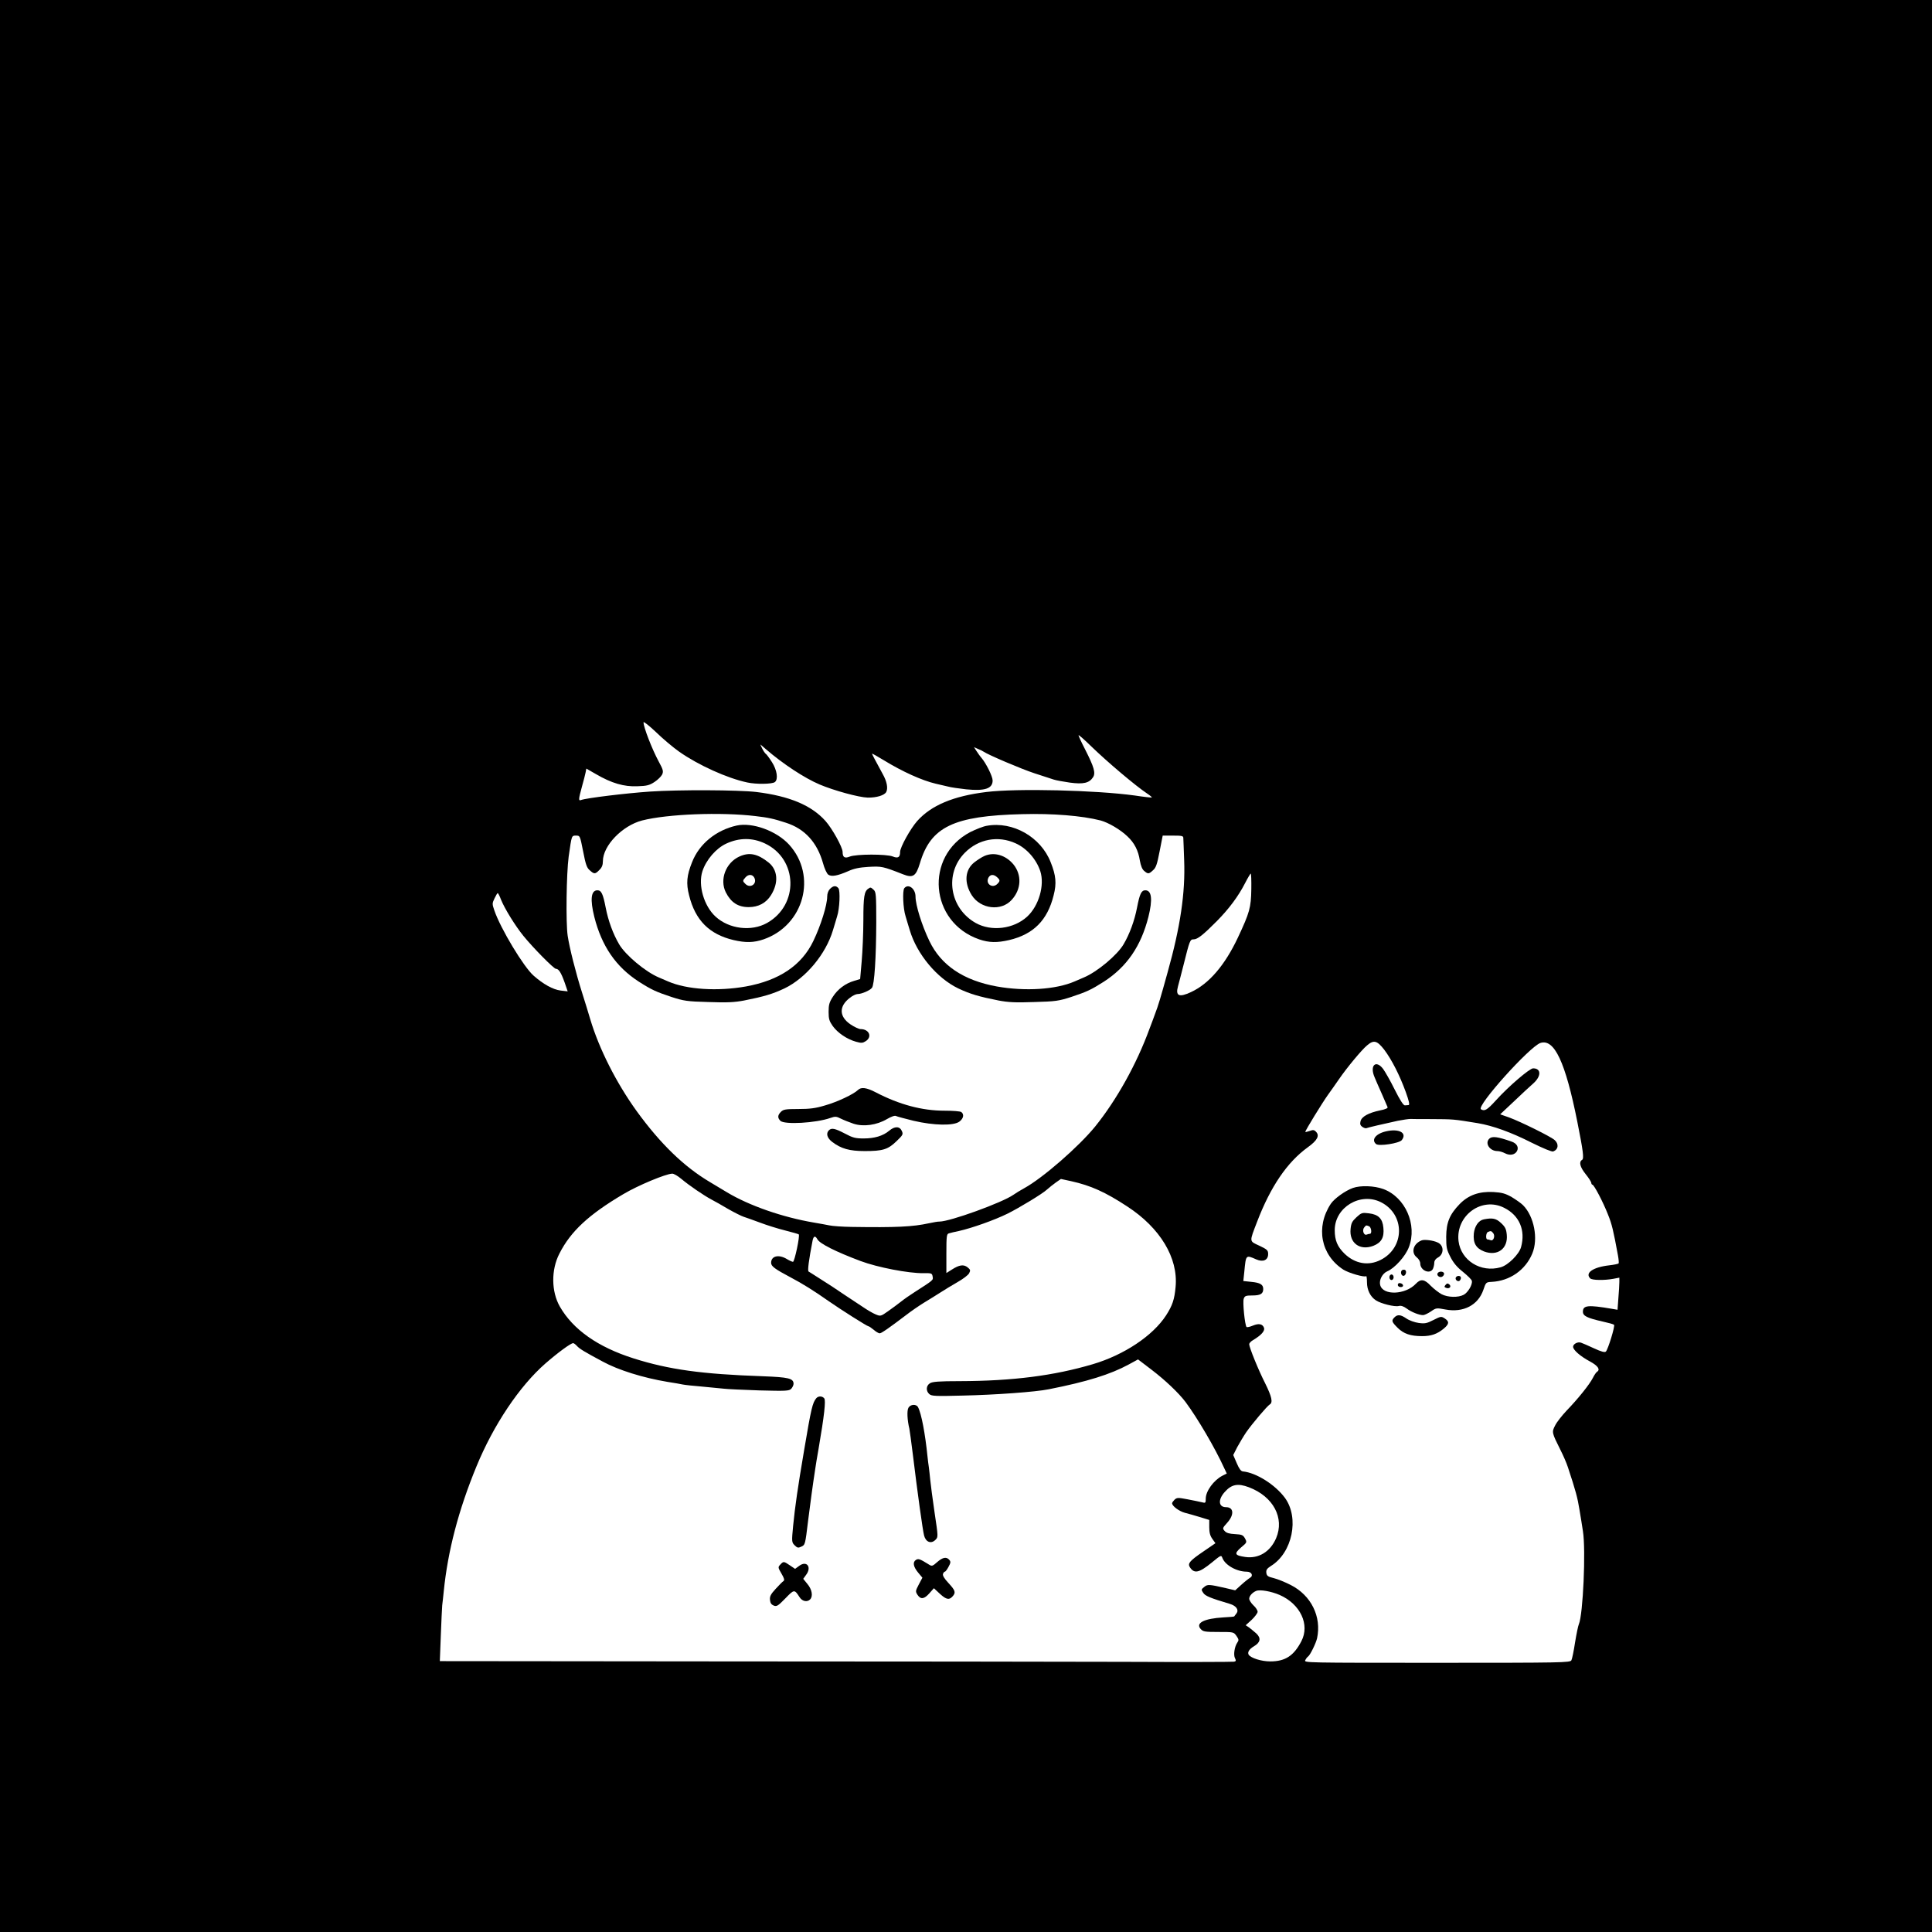 <?xml version="1.0" standalone="no"?>
<!DOCTYPE svg PUBLIC "-//W3C//DTD SVG 20010904//EN"
 "http://www.w3.org/TR/2001/REC-SVG-20010904/DTD/svg10.dtd">
<svg version="1.0" xmlns="http://www.w3.org/2000/svg"
 width="1378pt" height="1378pt" viewBox="0 0 1378 1378"
 preserveAspectRatio="xMidYMid meet">
<g transform="translate(0,1378) scale(0.1,-0.1)"
fill="#000000" stroke="none">
<path d="M0 6890 l0 -6890 6890 0 6890 0 0 6890 0 6890 -6890 0 -6890 0 0
-6890z m4845 1528 c137 -96 343 -189 485 -219 64 -14 179 -12 197 3 25 20 15
86 -21 142 -19 30 -39 57 -45 60 -5 4 -17 21 -25 38 -9 17 -14 30 -11 27 3 -2
19 -17 37 -32 123 -106 275 -206 383 -252 104 -44 280 -92 344 -94 62 -1 119
16 132 40 14 27 5 76 -26 130 -55 101 -75 139 -75 143 0 3 37 -18 83 -46 132
-81 273 -145 372 -168 28 -6 66 -15 86 -20 20 -6 79 -14 131 -20 132 -13 188
5 188 63 0 29 -46 122 -80 162 -10 11 -25 33 -35 48 l-18 28 29 -13 c16 -6 34
-15 39 -19 31 -22 270 -124 362 -154 60 -20 122 -40 138 -45 17 -6 69 -15 116
-22 97 -13 138 -3 165 38 20 30 8 72 -56 198 -28 54 -49 100 -47 102 2 3 44
-34 93 -82 116 -112 311 -277 396 -334 20 -13 35 -26 34 -28 -2 -2 -57 4 -122
14 -277 38 -839 52 -1059 25 -236 -29 -393 -95 -493 -207 -48 -54 -122 -187
-122 -221 0 -38 -15 -47 -52 -32 -44 18 -262 18 -308 -1 -35 -14 -50 -5 -50
33 0 34 -74 167 -122 221 -100 112 -257 178 -493 207 -128 15 -553 17 -760 3
-174 -12 -452 -46 -490 -60 -20 -8 -19 5 6 96 12 41 23 87 26 101 l5 27 68
-39 c113 -66 201 -91 296 -87 68 2 87 7 123 31 23 15 47 39 54 53 10 23 7 34
-25 93 -47 87 -108 244 -108 279 0 8 39 -23 88 -69 48 -47 123 -110 167 -141z
m545 -459 c88 -10 130 -19 215 -47 135 -43 223 -140 265 -288 10 -38 27 -74
37 -82 23 -17 66 -9 142 24 41 19 80 27 146 31 93 5 101 4 246 -53 71 -28 92
-14 120 78 77 261 240 339 729 351 217 6 427 -11 560 -45 55 -15 140 -64 192
-114 49 -46 77 -100 88 -172 7 -38 17 -63 31 -74 27 -23 33 -23 63 5 21 18 29
42 47 135 l22 112 73 0 c64 0 74 -2 74 -17 1 -10 3 -81 6 -158 9 -233 -27
-476 -118 -800 -51 -185 -67 -238 -89 -295 -11 -30 -29 -80 -41 -110 -91 -249
-233 -504 -386 -694 -117 -144 -375 -369 -507 -441 -27 -15 -62 -36 -77 -47
-80 -56 -452 -191 -528 -191 -8 1 -42 -5 -75 -12 -114 -25 -232 -31 -550 -26
-66 1 -138 6 -160 11 -22 4 -71 14 -110 20 -224 38 -462 121 -620 216 -33 20
-87 52 -120 72 -186 110 -355 274 -524 507 -145 201 -268 444 -331 655 -12 41
-39 129 -60 195 -44 139 -88 314 -101 400 -14 93 -9 446 7 565 22 154 20 150
53 150 28 0 28 -1 50 -112 18 -93 26 -117 47 -135 32 -29 39 -29 69 2 18 17
25 35 25 62 0 111 138 254 280 291 181 46 561 61 810 31z m3535 -521 c-2 -132
-12 -167 -96 -346 -93 -197 -206 -329 -334 -388 -85 -40 -112 -28 -93 41 5 17
22 84 39 150 45 180 47 185 73 185 27 0 68 32 166 131 86 87 153 177 201 271
19 37 37 67 40 67 3 1 5 -50 4 -111z m-5351 -76 c26 -64 100 -184 159 -257 69
-85 217 -235 232 -235 20 0 37 -27 62 -97 l22 -64 -51 6 c-54 7 -123 45 -192
106 -71 62 -236 336 -280 465 -16 46 -16 51 1 86 10 21 20 38 23 38 3 0 14
-21 24 -48z m6299 -1069 c54 -72 109 -180 153 -300 23 -64 30 -93 21 -95 -6 0
-19 -2 -27 -2 -10 -1 -36 40 -72 112 -31 63 -69 129 -83 148 -52 68 -97 24
-61 -59 7 -18 30 -70 51 -117 20 -47 39 -90 42 -97 3 -7 -17 -16 -54 -23 -81
-17 -131 -44 -139 -77 -5 -19 -2 -30 12 -40 10 -7 23 -12 29 -10 11 5 124 31
225 53 36 7 76 13 90 13 14 -1 79 -1 145 -1 166 -1 157 0 335 -29 108 -18 240
-66 384 -139 85 -42 144 -66 154 -63 37 14 42 53 11 81 -25 24 -242 131 -326
162 l-63 22 98 92 c53 51 116 109 140 130 56 51 55 106 -3 106 -25 0 -177
-130 -266 -229 -62 -68 -80 -79 -106 -63 -35 22 347 447 424 473 99 32 178
-135 263 -561 42 -211 49 -264 34 -273 -24 -14 -15 -51 26 -102 22 -27 40 -56
40 -62 0 -7 4 -13 8 -13 11 0 76 -123 111 -213 28 -69 38 -112 71 -291 5 -27
7 -52 5 -57 -3 -4 -33 -10 -67 -14 -115 -13 -175 -54 -136 -93 14 -14 102 -15
166 -3 l42 8 0 -31 c0 -17 -3 -69 -7 -115 l-6 -83 -41 7 c-170 29 -206 25
-206 -21 0 -30 30 -45 141 -70 41 -9 77 -19 81 -23 9 -8 -43 -176 -58 -191 -8
-8 -33 -1 -85 23 -41 19 -82 37 -92 40 -23 9 -57 -9 -57 -29 0 -23 53 -69 121
-105 57 -31 75 -58 49 -74 -6 -4 -19 -23 -29 -43 -24 -47 -105 -148 -186 -232
-34 -36 -72 -84 -83 -107 -25 -48 -24 -51 37 -173 21 -41 45 -97 54 -125 56
-169 69 -219 82 -300 8 -49 20 -119 25 -155 22 -134 1 -598 -29 -665 -5 -11
-17 -69 -27 -130 -9 -60 -21 -118 -26 -127 -8 -17 -67 -18 -959 -18 -938 0
-950 0 -939 19 5 11 15 23 20 26 14 9 56 94 64 130 33 154 -42 306 -188 380
-39 20 -93 42 -121 49 -42 10 -50 16 -53 38 -2 20 4 30 32 48 154 94 205 343
101 486 -69 94 -205 180 -300 189 -14 1 -27 19 -44 59 l-25 58 29 57 c17 31
45 78 64 106 41 59 149 187 168 198 23 14 14 55 -33 150 -49 96 -114 257 -114
279 0 8 12 21 28 30 57 34 84 64 78 86 -10 29 -37 35 -80 17 -21 -9 -41 -13
-45 -10 -12 13 -29 178 -20 202 7 20 15 23 62 23 57 0 77 12 77 46 0 32 -22
45 -85 51 l-57 6 7 66 c12 123 10 121 86 88 48 -21 84 -5 84 38 0 27 -6 33
-63 60 -73 34 -72 24 -16 170 96 251 215 426 362 532 68 49 86 83 58 111 -13
14 -21 14 -46 5 -17 -6 -30 -9 -30 -6 0 10 121 207 161 263 22 30 58 82 81
115 55 80 161 208 199 239 48 41 71 34 122 -31z m-5014 -921 c57 -48 163 -120
216 -148 22 -11 76 -42 120 -68 44 -25 94 -50 110 -55 17 -5 68 -24 115 -41
47 -18 127 -43 179 -56 52 -13 96 -26 98 -28 10 -9 -30 -196 -41 -196 -6 0
-26 9 -44 20 -58 35 -112 22 -112 -27 0 -25 26 -44 141 -105 82 -43 168 -97
266 -166 89 -62 278 -182 288 -182 4 0 20 -11 37 -25 16 -14 35 -25 42 -25 13
0 71 41 187 129 36 28 94 68 130 90 35 21 88 54 116 72 29 19 84 52 122 74 39
22 76 50 83 63 11 21 10 26 -11 43 -28 22 -59 18 -113 -17 l-38 -24 0 139 c0
125 2 140 18 144 9 3 42 11 72 17 93 21 251 77 345 123 83 41 253 144 282 172
16 14 44 37 64 51 l36 25 74 -16 c139 -31 242 -77 399 -180 235 -153 364 -367
345 -573 -8 -91 -23 -134 -68 -204 -94 -145 -299 -282 -522 -348 -277 -82
-571 -120 -950 -121 -148 0 -195 -4 -212 -15 -28 -17 -30 -55 -5 -77 16 -15
44 -16 238 -11 231 5 522 26 614 45 274 54 440 106 571 177 l66 36 97 -74 c97
-74 192 -164 242 -230 84 -113 210 -327 276 -472 l18 -38 -32 -16 c-61 -32
-118 -109 -118 -163 0 -31 -2 -33 -27 -26 -16 4 -61 13 -102 21 -68 13 -76 13
-93 -2 -10 -10 -18 -21 -18 -26 0 -20 50 -57 91 -68 24 -6 73 -20 109 -31 l65
-20 0 -52 c0 -38 6 -61 22 -83 l22 -31 -86 -59 c-97 -66 -113 -85 -97 -111 31
-49 65 -43 157 32 67 55 67 55 76 32 20 -51 102 -97 174 -97 34 0 49 -29 22
-44 -10 -6 -38 -28 -62 -50 l-43 -39 -68 16 c-119 27 -129 28 -153 8 -22 -17
-22 -20 -7 -42 14 -22 50 -37 191 -79 45 -14 65 -43 46 -68 -8 -9 -14 -19 -16
-21 -1 -2 -35 -5 -76 -7 -138 -8 -202 -40 -163 -83 17 -19 31 -21 127 -21 107
0 108 0 128 -28 17 -25 18 -31 6 -48 -20 -29 -29 -89 -16 -112 8 -16 7 -21 -7
-24 -9 -2 -368 -3 -797 -1 -429 1 -1700 3 -2824 3 l-2044 2 7 181 c4 100 8
198 10 217 3 19 7 64 11 100 29 288 105 579 233 890 122 297 307 573 492 735
91 79 181 145 198 145 5 0 17 -9 27 -20 18 -20 52 -41 185 -112 110 -60 286
-115 460 -144 47 -7 96 -16 110 -19 14 -3 77 -10 140 -15 63 -6 133 -13 155
-15 22 -3 135 -8 250 -12 191 -5 212 -4 228 11 9 10 17 26 17 36 0 39 -36 47
-220 54 -437 15 -670 48 -920 127 -256 81 -433 206 -527 370 -61 107 -63 262
-3 378 80 158 209 278 456 424 104 62 301 144 348 146 11 1 40 -16 65 -37z
m971 -431 c16 -31 129 -88 307 -155 123 -46 342 -88 449 -87 58 1 62 0 66 -24
5 -26 7 -24 -127 -110 -33 -21 -78 -52 -100 -70 -22 -17 -63 -48 -92 -68 -51
-36 -53 -36 -87 -22 -20 8 -61 32 -93 54 -72 47 -199 132 -221 147 -10 6 -48
31 -86 55 -38 24 -73 47 -79 50 -8 6 2 83 29 222 7 32 19 35 34 8z m3078
-1769 c174 -66 255 -219 194 -363 -42 -98 -126 -148 -221 -134 -75 11 -80 23
-30 67 43 36 44 37 29 65 -14 25 -22 28 -72 31 -40 2 -61 8 -73 22 -17 19 -16
21 19 60 50 56 46 110 -9 110 -55 0 -59 54 -9 109 48 54 93 63 172 33z m219
-768 c148 -65 217 -212 155 -330 -54 -104 -115 -144 -222 -144 -63 0 -139 24
-154 48 -10 17 4 40 38 60 46 27 52 58 17 91 -16 14 -39 33 -52 43 l-24 16 43
39 c23 22 42 48 42 57 0 10 -13 31 -30 46 -16 15 -30 37 -30 47 0 20 23 45 50
56 27 11 107 -3 167 -29z"/>
<path d="M5255 7892 c-148 -33 -268 -131 -319 -262 -38 -95 -43 -151 -21 -236
44 -178 144 -278 317 -319 86 -20 144 -19 214 5 289 100 384 454 182 676 -90
98 -261 160 -373 136z m201 -128 c235 -111 244 -438 15 -567 -112 -63 -271
-43 -367 45 -84 77 -126 225 -94 324 27 82 97 163 170 197 93 43 187 43 276 1z"/>
<path d="M5274 7671 c-97 -44 -143 -164 -97 -256 37 -72 87 -105 163 -105 69
0 124 29 159 85 56 89 49 181 -18 234 -78 62 -137 74 -207 42z m106 -151 c23
-44 -29 -80 -64 -44 -20 19 -20 23 1 46 21 24 50 23 63 -2z"/>
<path d="M7038 7890 c-25 -4 -78 -25 -118 -45 -328 -173 -289 -643 64 -765 70
-24 128 -25 214 -5 173 41 273 141 317 319 22 85 17 141 -21 236 -70 180 -270
294 -456 260z m206 -125 c79 -35 148 -114 176 -199 32 -99 -10 -247 -94 -324
-96 -88 -255 -108 -367 -45 -186 105 -225 352 -77 501 97 98 237 124 362 67z"/>
<path d="M7022 7675 c-19 -8 -51 -29 -73 -46 -67 -53 -74 -145 -18 -234 63
-99 210 -117 285 -33 69 75 73 178 12 253 -55 66 -137 90 -206 60z m90 -152
c22 -20 22 -27 2 -47 -35 -36 -87 0 -64 44 13 24 37 26 62 3z"/>
<path d="M5920 7440 c-12 -12 -20 -33 -20 -55 0 -60 -45 -205 -99 -317 -83
-173 -243 -281 -481 -324 -203 -36 -421 -22 -555 36 -11 5 -40 17 -65 28 -96
40 -239 160 -284 237 -43 73 -78 168 -96 262 -19 98 -31 123 -59 123 -46 0
-53 -66 -22 -190 53 -209 154 -356 318 -462 91 -58 122 -72 233 -109 87 -28
110 -32 263 -36 135 -5 186 -2 255 11 141 28 202 46 287 86 152 73 295 244
346 415 12 38 25 84 30 100 18 55 23 183 9 200 -17 20 -36 19 -60 -5z"/>
<path d="M6450 7445 c-14 -17 -9 -145 9 -200 5 -16 18 -62 30 -100 51 -171
194 -342 346 -415 85 -40 146 -58 287 -86 69 -13 120 -16 255 -11 153 4 176 8
263 36 111 37 142 51 233 109 164 106 265 253 318 462 31 124 24 190 -22 190
-28 0 -40 -25 -59 -123 -18 -94 -53 -189 -96 -262 -45 -77 -188 -197 -284
-237 -25 -11 -54 -23 -65 -28 -134 -58 -352 -72 -555 -36 -238 43 -398 151
-481 324 -54 112 -99 257 -99 317 0 57 -51 95 -80 60z"/>
<path d="M6194 7442 c-30 -19 -36 -58 -36 -223 0 -93 -6 -226 -12 -295 l-11
-127 -43 -13 c-62 -18 -117 -59 -152 -114 -25 -39 -30 -57 -30 -107 0 -51 5
-66 30 -102 36 -49 101 -93 165 -111 39 -11 48 -10 70 4 48 31 24 86 -37 86
-12 0 -44 15 -71 33 -83 56 -85 130 -4 191 19 15 43 26 54 26 28 0 87 25 102
44 18 21 30 217 31 467 0 197 -2 217 -18 232 -21 19 -23 20 -38 9z"/>
<path d="M6120 6006 c-32 -31 -149 -86 -234 -110 -69 -21 -110 -26 -192 -26
-91 0 -107 -3 -124 -20 -24 -24 -25 -43 -4 -64 28 -29 254 -16 356 20 35 12
43 12 76 -5 20 -10 61 -26 90 -36 71 -23 165 -10 238 33 31 18 56 27 65 22 8
-4 64 -19 125 -34 145 -34 288 -37 328 -5 28 22 34 50 13 67 -7 6 -60 10 -122
10 -158 0 -320 43 -489 131 -65 34 -104 39 -126 17z"/>
<path d="M6342 5715 c-44 -37 -105 -55 -182 -55 -59 0 -78 5 -134 35 -71 37
-95 42 -114 23 -22 -22 -13 -55 24 -83 63 -48 123 -65 232 -65 128 0 165 11
226 70 47 45 49 50 38 74 -15 34 -51 34 -90 1z"/>
<path d="M9883 5710 c-71 -17 -104 -60 -68 -90 20 -17 164 5 183 28 41 52 -20
85 -115 62z"/>
<path d="M10622 5658 c-33 -33 4 -88 58 -88 14 0 38 -7 55 -16 35 -18 70 -11
85 16 14 27 -1 54 -37 67 -101 36 -141 41 -161 21z"/>
<path d="M9650 5307 c-56 -20 -133 -76 -158 -113 -110 -167 -71 -366 90 -470
38 -24 152 -57 162 -46 3 3 6 -17 6 -44 0 -55 24 -103 64 -129 35 -23 134 -48
163 -40 16 4 34 -2 56 -18 33 -25 88 -47 117 -47 10 0 35 12 56 26 37 26 40
26 104 14 127 -24 233 31 270 140 18 54 20 55 58 57 130 6 242 84 291 202 44
105 13 266 -66 345 -14 14 -51 40 -81 58 -46 26 -69 32 -131 36 -102 5 -178
-22 -241 -87 -71 -74 -94 -130 -95 -232 0 -75 3 -92 30 -144 21 -42 48 -74 90
-107 33 -27 62 -55 63 -64 6 -26 -28 -83 -58 -99 -40 -21 -113 -19 -158 4 -20
11 -55 38 -77 60 -45 48 -72 51 -106 15 -75 -80 -236 -86 -255 -9 -9 35 16 82
50 97 53 22 131 108 155 173 61 160 -26 356 -182 414 -66 24 -162 27 -217 8z
m200 -102 c172 -87 171 -323 -2 -411 -88 -45 -183 -28 -258 44 -51 50 -70 95
-70 168 0 163 183 273 330 199z m879 -40 c108 -54 153 -160 120 -280 -14 -51
-93 -130 -146 -144 -142 -40 -283 49 -300 187 -21 182 166 319 326 237z"/>
<path d="M9675 5098 c-31 -29 -38 -42 -42 -84 -10 -100 66 -156 162 -120 58
23 79 60 72 129 -6 66 -36 95 -104 103 -47 6 -53 4 -88 -28z m89 -64 c17 -6
23 -54 7 -54 -5 0 -16 -3 -24 -6 -20 -7 -33 32 -17 51 14 17 13 17 34 9z"/>
<path d="M10584 5083 c-38 -7 -66 -48 -72 -101 -6 -68 15 -105 73 -128 96 -36
172 20 162 120 -4 41 -11 55 -41 83 -35 33 -61 38 -122 26z m66 -98 c16 -19 3
-58 -17 -51 -8 3 -19 6 -24 6 -14 0 -11 48 4 53 20 9 24 8 37 -8z"/>
<path d="M10140 4933 c-60 -23 -78 -87 -35 -121 15 -12 25 -30 25 -44 0 -49
68 -79 90 -39 5 11 10 30 10 44 0 15 9 28 25 37 46 24 45 88 -1 108 -31 15
-94 23 -114 15z"/>
<path d="M10001 4721 c-15 -10 -8 -41 9 -41 15 0 25 29 14 40 -5 5 -15 5 -23
1z"/>
<path d="M10254 4699 c-9 -15 12 -33 30 -26 9 4 16 13 16 22 0 17 -35 21 -46
4z"/>
<path d="M9910 4670 c0 -11 7 -20 15 -20 8 0 15 9 15 20 0 11 -7 20 -15 20 -8
0 -15 -9 -15 -20z"/>
<path d="M10384 4669 c-8 -14 11 -33 25 -25 6 4 11 14 11 22 0 16 -26 19 -36
3z"/>
<path d="M9970 4616 c0 -10 9 -16 21 -16 24 0 21 23 -4 28 -10 2 -17 -3 -17
-12z"/>
<path d="M10310 4615 c-10 -12 -9 -16 5 -21 23 -9 40 10 22 25 -11 9 -17 8
-27 -4z"/>
<path d="M9946 4384 c-23 -23 -20 -32 22 -74 43 -43 92 -60 175 -60 65 0 108
15 155 54 39 33 40 50 7 72 -25 16 -28 16 -81 -11 -47 -24 -61 -27 -105 -21
-29 4 -68 18 -88 32 -41 28 -63 30 -85 8z"/>
<path d="M5822 3807 c-27 -33 -36 -71 -86 -367 -47 -276 -65 -403 -79 -543
-11 -114 -10 -118 11 -139 18 -18 25 -20 46 -10 29 13 29 13 50 187 14 112 34
261 51 370 2 17 13 82 24 145 40 232 52 342 40 356 -14 18 -43 18 -57 1z"/>
<path d="M6479 3738 c-11 -20 -8 -86 7 -148 3 -14 14 -97 25 -185 33 -272 70
-538 80 -577 12 -47 50 -62 81 -31 20 20 20 20 -6 194 -14 96 -28 201 -31 234
-3 33 -8 74 -10 90 -3 17 -7 53 -10 80 -16 158 -43 303 -67 348 -12 24 -55 22
-69 -5z"/>
<path d="M6684 2638 c-32 -29 -38 -30 -57 -18 -66 41 -76 45 -94 34 -25 -16
-19 -49 16 -91 l30 -36 -26 -49 c-24 -46 -24 -49 -9 -73 23 -35 48 -31 85 11
l32 36 44 -41 c46 -42 67 -45 93 -13 20 25 14 40 -33 91 -30 32 -43 54 -39 65
3 9 9 16 13 16 5 0 16 15 26 34 16 29 17 37 6 50 -20 24 -47 19 -87 -16z"/>
<path d="M5565 2620 c-17 -18 -16 -21 9 -64 20 -34 23 -47 14 -53 -7 -4 -32
-30 -56 -56 -35 -38 -43 -54 -40 -79 2 -22 10 -33 27 -40 22 -8 31 -1 83 52
63 65 64 65 101 8 19 -30 54 -37 75 -16 22 22 14 71 -19 110 l-30 37 21 29
c41 55 4 103 -49 64 l-30 -22 -37 25 c-44 30 -46 30 -69 5z"/>
</g>
</svg>
